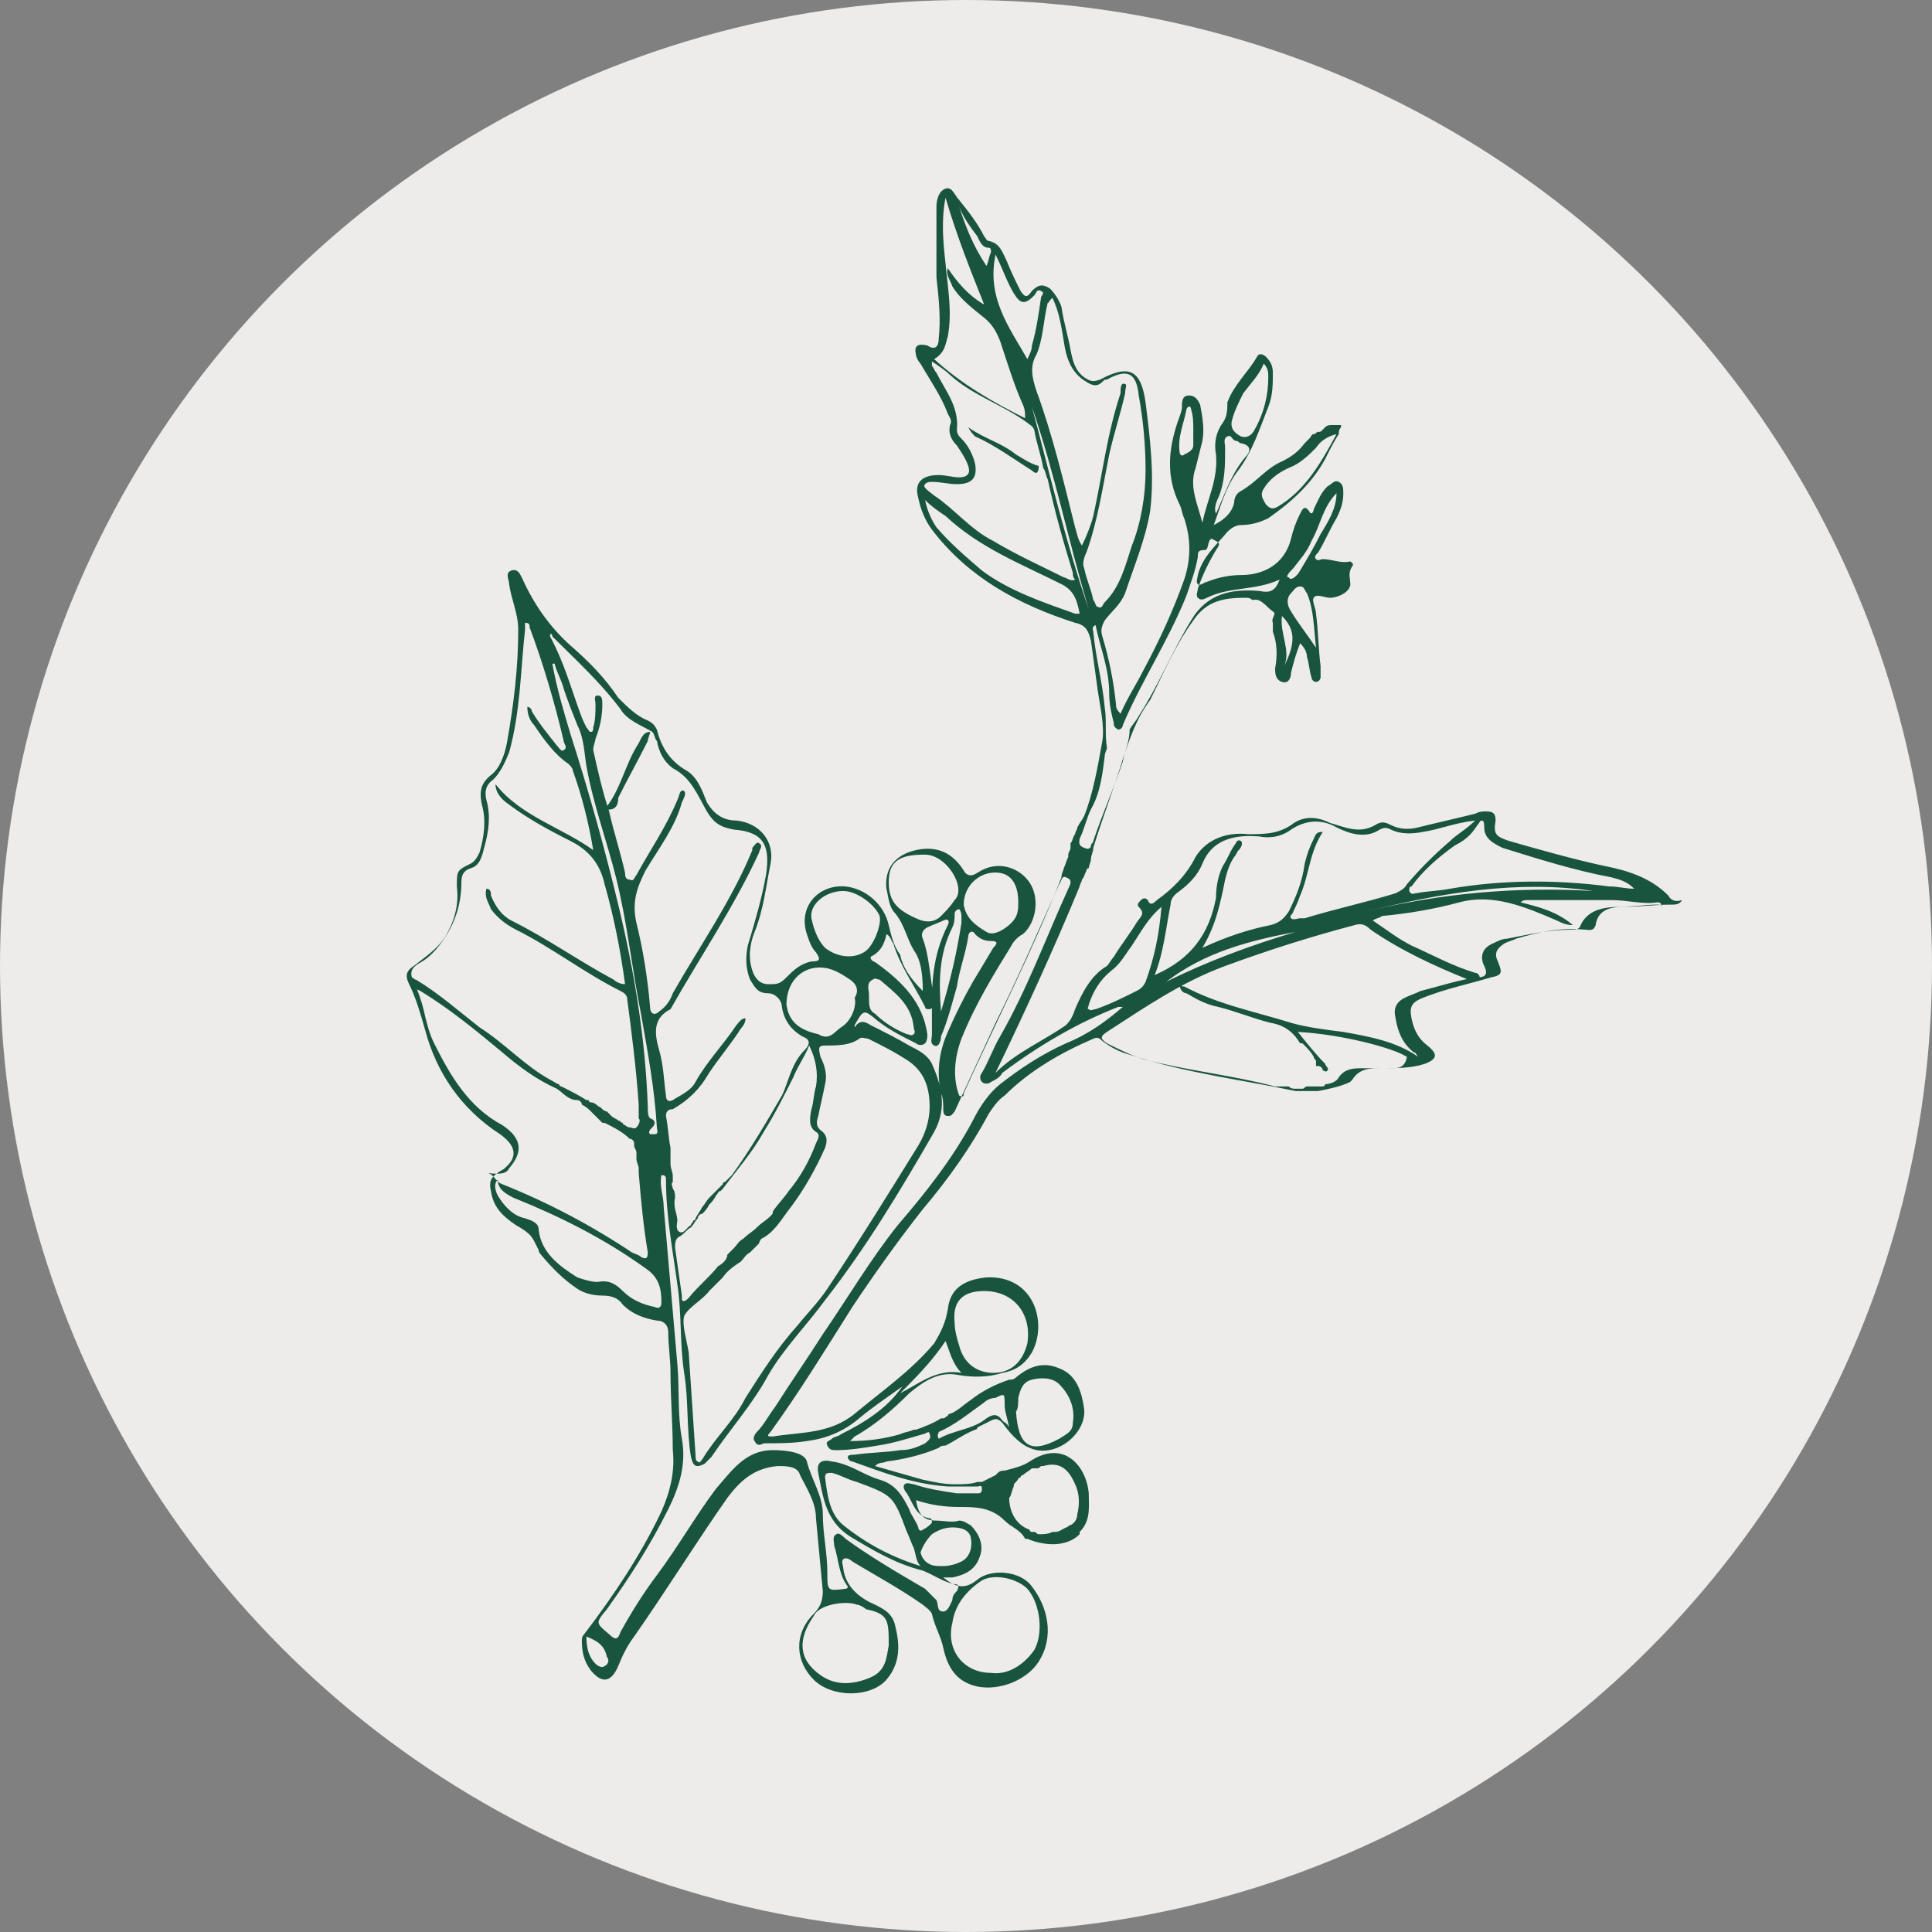 <?xml version="1.0" encoding="UTF-8"?>
<svg xmlns="http://www.w3.org/2000/svg" xmlns:xlink="http://www.w3.org/1999/xlink" version="1.1" id="Layer_1" x="0px" y="0px" viewBox="0 0 85 85" style="enable-background:new 0 0 85 85;" xml:space="preserve">
<rect x="0" y="0" width="85" height="85" fill="#808080" stroke="none"/>
<style type="text/css">
	.st0{fill:#EEECEA;}
	.st1{fill:#18543E;}
</style>
<circle class="st0" cx="42.5" cy="42.5" r="42.5"></circle>
<g id="L7aBO3_00000036233143429881356390000015217901555395680151_">
	<g>
		<path class="st1" d="M73.4,39.4c-0.8-0.8-1.8-1.1-2.8-1.3c-1.4-0.3-2.8-0.7-4.2-1.1c-0.6-0.2-0.7-0.3-0.6-0.9    c0-0.3-0.1-0.4-0.4-0.4c-0.2,0-0.3,0-0.5,0.1c-0.8,0.2-1.7,0.4-2.5,0.6c-0.4,0.1-0.8,0.1-1.2-0.1c-0.2-0.1-0.4-0.2-0.7,0    c-0.7,0.4-1.3,0.1-2-0.1c-0.6-0.3-1.2-0.3-1.7,0.1c-0.6,0.4-1.2,0.4-1.9,0.4c-0.9-0.1-1.8,0.2-2.3,1c-0.4,0.8-1,1.4-1.7,1.9    c-0.1,0.1-0.3,0.3-0.4,0c-0.1-0.1-0.2-0.1-0.3,0c-0.1,0.1-0.2,0.2-0.1,0.3c0.3,0.3,0.1,0.4-0.1,0.7c-0.3,0.5-0.7,1-1,1.5    c-0.1,0.1-0.2,0.3-0.3,0.4c-0.7,0.4-1.1,1.2-1.4,1.9c-0.1,0.3-0.2,0.5-0.4,0.7c-1,0.7-2.2,1.2-3.1,2.1c1.3-2.7,2.5-5.3,3.7-8.2    c0,0,0,0,0,0c0-0.1,0.1-0.2,0.1-0.3c0.1-0.1,0.1-0.2,0.2-0.4c0,0,0-0.1,0.1-0.1c0-0.1,0.1-0.3,0.1-0.4c0-0.2,0.1-0.3,0.1-0.5    c0,0,0,0,0,0c0.4-1.3,0.9-2.6,1.3-3.9c0.3-0.9,0.6-1.8,1.2-2.6c0.6-1.2,1.1-2.4,1.9-3.5c0.6-0.9,1.4-1,2.3-1c0.1,0,0.2,0,0.3,0.1    c0.4-0.1,0.6,0.3,0.9,0.5c0.2,0.1-0.1,0.3,0,0.5c0,0.1,0,0.3,0,0.4c0.2,0.5,0.2,1.1,0.1,1.6c0,0.2,0,0.5,0.3,0.6    c0.3,0.1,0.4-0.2,0.4-0.4c0.1-0.4,0.2-0.8,0.4-1.3c0.2,0.2,0.3,0.4,0.3,0.6c0.1,0.3,0.1,0.6,0.2,0.9c0,0.1,0.1,0.2,0.2,0.2    c0.1,0,0.2-0.1,0.2-0.2c0-0.2,0-0.3,0-0.5c-0.1-0.8-0.1-1.5-0.2-2.3c0-0.2-0.2-0.6-0.1-0.7c0.1-0.2,0.5,0,0.7,0    c0.4,0,1-0.3,0.9-0.7c0-0.2-0.1-0.4,0.1-0.7c0.1-0.1-0.1-0.2-0.1-0.2c-0.4,0.1-0.8-0.1-1.2-0.1c-0.1,0-0.2,0.1-0.3,0    c-0.1-0.1,0-0.2,0.1-0.3c0.3-0.5,0.5-1,0.8-1.5c0.2-0.4,0.3-0.7,0.3-1.1c0-0.2,0-0.4-0.2-0.5c-0.2-0.1-0.3,0.1-0.5,0.2    c-0.3,0.3-0.4,0.6-0.6,1c0,0.1-0.1,0.3-0.2,0.1c-0.2-0.3-0.3-0.1-0.4,0.1c-0.2,0.4-0.3,0.7-0.4,1.1c-0.3,1.2-1.3,1.6-2.2,1.6    c-0.5,0-1,0.1-1.5,0.3c-0.1,0-0.3,0.2-0.4,0.1c-0.1-0.1,0-0.3,0-0.4c0.2-0.8,0.8-1.3,1.3-1.9c0.2-0.2,0.4-0.3,0.6-0.3    c0.4,0,0.8-0.1,1.2-0.3c1-0.7,1.9-1.5,2.5-2.6c0.2-0.4,0.4-0.8,0.6-1.1c0,0,0,0,0,0c0-0.1,0-0.2,0.1-0.3c0,0,0-0.1,0-0.1    c0,0,0,0,0,0c-0.1,0-0.3,0-0.4,0c-0.1,0-0.2,0-0.3,0.1c0,0,0,0-0.1,0.1c-0.1,0.1-0.1,0.1-0.2,0.1c-0.1,0-0.1,0.1-0.2,0.1    c0,0,0,0,0,0c-0.1,0-0.1,0.1-0.2,0.2c-0.1,0.1-0.1,0.1-0.2,0.2c-0.3,0.4-0.6,0.6-1,0.8c-0.7,0.3-1.1,0.9-1.8,1.3    c-0.2,0.1-0.3,0.3-0.3,0.5c-0.1,0.5-0.5,0.8-0.9,1c0.3-0.8,0.5-1.6,1-2.3c0.7-0.9,1-1.9,1.4-2.9c0.2-0.5,0.2-1,0.2-1.5    c0-0.3-0.1-0.5-0.3-0.7c-0.1-0.1-0.3-0.2-0.4,0c-0.4,0.7-1,1.2-1.3,2C54,18,54,18.3,53.8,18.6c-0.3,0.4-0.4,0.9-0.3,1.4    c0.1,1.1-0.4,2-0.6,3c-0.2-0.8-0.6-1.6-0.3-2.4c0.1-0.4,0.2-0.8,0.3-1.2c0.1-0.5,0-1.1-0.1-1.6c-0.1-0.2-0.2-0.4-0.5-0.4    c-0.3,0-0.3,0.3-0.3,0.5c0,0.2-0.1,0.4-0.2,0.7c-0.4,1.2-0.5,2.4,0.1,3.6c0.1,0.2,0.1,0.4,0.2,0.6c0.3,0.9,0.3,1.8,0,2.7    c-0.5,1.4-1.1,2.7-1.8,4c-0.3,0.6-0.7,1.2-1,1.9c-0.2-0.2-0.2-0.3-0.2-0.4c-0.1-1-0.3-2-0.6-3c-0.1-0.3,0-0.5,0.1-0.7    c0.3-0.4,0.7-0.7,0.9-1.2c0.4-1.2,0.9-2.4,1.1-3.6c0.2-1.6,0-3.2-0.2-4.8c-0.2-1.4-0.7-1.7-2-1c-0.3,0.1-0.4,0.1-0.7-0.1    c-0.4-0.3-0.5-0.7-0.6-1.2c-0.1-0.6-0.3-1.2-0.4-1.9c-0.1-0.3-0.3-0.6-0.5-0.8c-0.3-0.2-0.5-0.2-0.8,0.1c-0.2,0.3-0.3,0.3-0.5,0    c-0.2-0.4-0.4-0.8-0.6-1.3c-0.2-0.4-0.3-0.8-0.8-0.9c-0.1,0-0.1-0.1-0.2-0.2c-0.3-0.6-0.7-1.1-1.1-1.6c-0.2-0.2-0.3-0.6-0.6-0.5    c-0.3,0.1-0.4,0.5-0.4,0.8c0,1,0,2.1,0,3.1c0.1,0.9,0.2,1.8,0.1,2.7c0,0.4-0.2,0.5-0.5,0.3c-0.4-0.1-0.6,0-0.5,0.4    c0,0.1,0.1,0.3,0.2,0.4c0.4,0.7,0.9,1.4,1.2,2.2c0.1,0.2,0.2,0.3,0.1,0.5c-0.1,0.4,0.1,0.7,0.3,0.9c0.2,0.3,0.4,0.6,0.5,0.9    c0.1,0.3,0,0.5-0.4,0.5c-0.3,0-0.6-0.1-0.9-0.1c-0.7,0-1.1,0.3-0.9,1c0.1,0.5,0.3,1,0.6,1.4c1.6,2.1,3.8,3.3,6.3,4.1    c0.5,0.1,0.6,0.4,0.7,0.8c0.1,0.7,0.2,1.5,0.3,2.2c0.1,0.7,0.3,1.5,0.2,2.2c-0.2,1.1-0.4,2.3-0.8,3.3c-0.1,0.2-0.2,0.3-0.3,0.5    c0,0.1-0.1,0.2-0.1,0.3c-0.1,0.1-0.1,0.3-0.2,0.4c0,0,0,0.1,0,0c0,0,0,0.1,0,0.1c0,0,0,0,0,0.1c0,0.1-0.1,0.2-0.1,0.3    c0,0,0,0,0,0.1c0,0,0,0,0,0c-0.1,0.2-0.1,0.3-0.2,0.5c0,0.1-0.1,0.2-0.1,0.4c-1.3,3.3-2.9,6.4-4.3,9.5c0,0.1,0,0.2-0.2,0.1    c-0.3-0.8-0.2-1.7,0.1-2.5c0.6-1.5,1.4-2.8,2.2-4.1c0.1-0.2,0.3-0.4,0.5-0.5c0.6-0.5,0.8-1.7,0.2-2.4c-0.4-0.5-1.3-0.9-2.2-0.3    c-0.3,0.2-0.5,0.1-0.6-0.1c-0.5-0.8-1.2-1.1-2.1-0.9c-0.9,0.2-1.4,0.8-1.3,1.7c0.1,0.4,0.1,0.8,0.4,1.1c0.4,0.5,0.5,1.1,0.8,1.6    c0.3,0.4,0.4,1,0.4,1.8C40,43,39.7,42.5,39.6,42c-0.3-0.4-0.4-0.9-0.5-1.3c-0.2-0.9-1-1.6-1.9-1.7c-1.2-0.1-2.1,0.9-1.7,2.1    c0.1,0.3,0.2,0.6,0.4,0.8c0.2,0.3,0.2,0.4-0.2,0.4c-0.5,0.1-0.8,0.4-1.1,0.7c-0.3,0.3-0.4,0.3-0.8,0.3c-0.4,0-0.6-0.3-0.7-0.6    c-0.2-0.6-0.1-1.2,0.1-1.7c0.4-1,0.5-2,0.7-3c0.2-1-0.5-1.8-1.5-1.9c-0.6,0-1-0.3-1.3-0.8c-0.2-0.5-0.4-1.1-0.9-1.4    c-0.7-0.4-1.1-1-1.3-1.8c-0.1-0.2-0.2-0.3-0.4-0.4c-0.5-0.2-0.9-0.6-1.3-1c-0.6-0.9-1.3-1.6-2.1-2.3c-0.9-0.8-1.6-1.8-2.1-2.9    c-0.1-0.2-0.2-0.5-0.5-0.4c-0.3,0.1-0.1,0.4-0.1,0.6c0.1,0.7,0.4,1.3,0.4,2c0,1.7-0.2,3.3-0.5,5c-0.1,0.5-0.3,1.1-0.7,1.4    c-0.5,0.4-0.5,0.8-0.4,1.3c0.2,0.7,0.1,1.4-0.1,2.1c-0.1,0.2-0.2,0.4-0.4,0.5c-0.6,0.3-0.6,0.3-0.6,1c0.1,0.8-0.1,1.5-0.5,2.2    c-0.4,0.6-0.9,0.9-1.4,1.3c-0.3,0.2-0.4,0.4-0.2,0.8c0.3,0.6,0.5,1.3,0.7,2c0.5,1.9,1.6,3.5,3.3,4.6c0.7,0.5,0.8,1,0.2,1.5    c-0.1,0.1-0.2,0.1-0.3,0.2c-0.3,0.2-0.4,0.4-0.3,0.8c0.1,0.7,0.5,1.1,1.1,1.5c0.7,0.4,0.7,0.5,1,1.1c0,0.1,0.1,0.2,0.1,0.2    c0.5,0.6,1,1.1,1.6,1.5c0.3,0.2,0.7,0.3,1.1,0.3c0.4,0,0.7,0.1,0.9,0.4c0.4,0.4,0.9,0.6,1.5,0.7c0.3,0,0.5,0.2,0.5,0.5    c0,0.6,0.1,1.2,0.1,1.8c0,1.1,0.1,2.3,0.1,3.4c0.1,0.9-0.1,1.8-0.5,2.7c-0.9,1.9-2.1,3.7-3.4,5.4c-0.1,0.1-0.1,0.2-0.1,0.3    c0,0.5,0.1,0.9,0.4,1.3c0.5,0.6,0.9,0.5,1.2-0.2c0.2-0.5,0.4-0.9,0.7-1.3c1.4-2,2.7-4.1,4.1-6.1c0.6-0.8,1.2-1.3,2.2-1.4    c0.4,0,0.9,0,1,0.4c0.3,0.6,0.7,1.2,0.7,1.9c0.1,1.1,0.2,2.1,0.3,3.2c0,0.4-0.1,0.7-0.4,1c-0.9,0.9-0.8,2.1,0,2.9    c0.8,0.8,2.5,0.8,3.2,0c0.6-0.7,0.6-1.5,0.4-2.3c-0.1-0.6-0.5-0.8-0.9-1c-0.7-0.3-1.3-0.8-1.4-1.6c0-0.1-0.1-0.3,0-0.4    c0.1-0.1,0.3,0,0.4,0.1c1,0.6,2.1,1.2,3.1,1.9c0.1,0.1,0.3,0.2,0.4,0.4c0.1,0.5,0.4,1,0.5,1.5c0.2,0.9,0.6,1.5,1.5,1.7    c1,0.2,2.2-0.3,2.7-1.1c0.7-1.1,0.4-2.4-0.3-3.3c-0.5-0.7-1.8-0.8-2.4-0.3c-0.5,0.4-0.9,0.4-1.5-0.1c0.2,0,0.3,0,0.4,0    c0.5-0.1,1-0.3,1.2-0.9c0.2-0.5,0-1-0.4-1.4c-0.2-0.1-0.3-0.2-0.5-0.2c-0.3,0.1-0.7,0-1,0c-0.6,0-0.8-0.3-0.9-0.9    c0.6,0.2,1.2,0.3,1.9,0.3c0.7,0,1.4,0,2,0.6c0.3,0.3,0.7,0.4,0.9,0.8c0,0,0,0,0.1,0c0.7,0.3,1.7,0.4,2.3-0.2c0,0,0-0.1,0-0.1    c0.5-0.5,0.4-1.1,0.4-1.7c-0.1-1.2-1.1-2.4-2.6-1.4c-0.3,0.2-0.7,0.3-1.1,0.4c0,0,0,0,0,0c-0.1,0-0.2,0-0.3,0.1c0,0,0,0,0,0    c0,0-0.1,0.1-0.1,0.1c-0.2,0.1-0.4,0.2-0.6,0.3c-0.1,0-0.2,0-0.2,0c-0.3,0.1-0.6,0.1-0.9,0.1c-0.1,0-0.1,0-0.1,0    c-0.5,0-0.9-0.1-1.4-0.2c-0.7-0.2-1.4-0.4-2.1-0.6c0.2-0.2,0.3-0.1,0.5-0.2c0.8-0.1,1.6-0.3,2.3-0.6c0.1-0.1,0.2-0.1,0.3-0.1    c0.4-0.2,0.8-0.5,1.3-0.7c0,0,0.1,0,0.1-0.1c0.2-0.1,0.4-0.2,0.6-0.3c0.2-0.1,0.3-0.1,0.5,0.1c0.3,0.4,0.7,0.9,1.2,1.1    c1.1,0.5,2.5-0.6,2.4-1.7c-0.1-0.7-0.3-1.5-1.1-1.8c-0.7-0.3-1.3-0.1-1.9,0.4c-0.1,0.1-0.2,0.1-0.3,0.1c-0.6,0.2-1.2,0.5-1.7,0.9    c-0.3,0.2-0.6,0.5-0.9,0.6c0,0-0.1,0-0.1,0.1c-0.1,0-0.1,0.1-0.2,0.1c0,0-0.1,0-0.1,0c-0.3,0.2-0.8,0.4-1.1,0.5    c-0.1,0-0.1,0-0.1,0c-0.2,0.1-0.4,0.1-0.6,0.2c-0.7,0.2-1.4,0.3-2.2,0.3c0.1-0.1,0.2-0.2,0.2-0.2c0.9-0.5,1.7-1.2,2.4-1.9    c0.6-0.5,1.3-1,2.2-0.8c0.6,0.1,1.3,0.1,1.9-0.1c0.6-0.1,1-0.4,1.3-0.9c0.7-1.3,0.1-3.4-2-3.3c-1,0.1-1.6,0.5-1.7,1.4    c-0.1,0.6-0.3,1-0.6,1.5c-1,1.2-2.3,2.1-3.5,3.1c-1.1,0.9-2.4,0.8-3.6,1c-0.2,0-0.3,0-0.1-0.2c1.3-1.8,2.4-3.6,3.6-5.5    c1-1.5,2-2.9,3.1-4.3c1.1-1.3,2.1-2.7,2.9-4.2c0.2-0.3,0.4-0.6,0.7-0.8c1.1-1.1,2.5-1.9,3.9-2.5c0.2-0.1,0.3,0,0.4,0.1    c0.4,0.3,0.8,0.5,1.2,0.6c2.4,0.8,4.9,1.1,7.3,1.6c0.1,0,0.1,0,0.2,0c0.1,0,0.2,0,0.3,0c0,0,0.1,0,0.2,0c0,0,0,0,0,0c0,0,0,0,0,0    c0,0,0,0,0.1,0c0.1,0,0.1,0,0.2,0c0.5-0.1,1-0.2,1.4-0.4c0,0,0.1-0.1,0.1-0.1c0.3-0.5,0.8-0.5,1.2-0.5c0.7,0,1.4,0,2-0.2    c0.5-0.2,0.6-0.4,0.1-0.8c-0.4-0.3-0.6-0.7-0.7-1.2c-0.1-0.5,0-0.7,0.5-0.9c1-0.4,2-0.6,3-0.9c0.5-0.1,0.5-0.2,0.3-0.7    c-0.2-0.4,0-0.6,0.3-0.8c0.2-0.1,0.3-0.1,0.5-0.2c1-0.3,2-0.5,3-0.4c0.2,0,0.4,0.1,0.5-0.2c0.1-0.7,0.7-0.8,1.2-0.8    c0.7,0,1.4-0.1,2.1-0.1c0.2,0,0.4,0,0.5-0.2C73.7,39.7,73.5,39.6,73.4,39.4z M56.8,26.9c-0.2-0.3-0.2-0.6,0-0.8    c0.1-0.1,0.2-0.3,0.4-0.3c0.2,0,0.2,0.2,0.3,0.3c0.3,0.7,0.3,1.5,0.4,2.4C57.5,27.9,57.1,27.4,56.8,26.9z M56.9,25    c0.3-0.4,0.6-0.7,0.8-1.2c0.4-0.7,0.5-1.5,1.1-2.1c0,0.7-0.4,1.3-0.7,1.8c-0.3,0.6-0.6,1.1-0.9,1.6c-0.1,0.2-0.4,0.5-0.5,0.3    C56.5,25.4,56.8,25.1,56.9,25z M56.4,27.1c0.6,0.6,0.6,1.2,0.1,2.2C56.8,28.6,56.3,27.9,56.4,27.1z M55.6,21.5    c0.3-0.5,0.8-0.8,1.3-1c0.4-0.2,0.7-0.5,1-0.8c0.2-0.3,0.5-0.5,0.9-0.6c-0.7,1.3-1.4,2.5-2.6,3.2c-0.2,0.1-0.3,0.1-0.5-0.1    C55.6,22,55.4,21.8,55.6,21.5z M54.2,18.5c0.1-0.4,0.3-0.8,0.5-1.2c0.3-0.4,0.7-0.8,0.9-1.3c0.2,0.2,0.2,0.4,0.2,0.6    c0,0.8-0.2,1.6-0.6,2.3c-0.1,0.2-0.3,0.4-0.6,0.3C54.4,19.1,54.1,18.9,54.2,18.5z M53.6,21.9c0.3-0.7,0.3-1.4,0.3-2.2    c0-0.2-0.1-0.4,0.1-0.5c0.2-0.1,0.2,0.2,0.4,0.2c0.1,0,0.1,0.1,0.2,0.1c0.5,0.1,0.4,0.4,0.2,0.6c-0.6,0.7-0.9,1.6-1.3,2.5    C53.4,22.4,53.5,22.1,53.6,21.9z M52.1,20c-0.1,0.1-0.2,0-0.2-0.1c-0.1-0.7,0.2-1.3,0.3-1.9c0.1-0.2,0.2-0.1,0.2,0    c0.1,0.3,0.1,0.6,0.1,0.9c0,0.2,0,0.4,0,0.7C52.5,19.8,52.3,19.9,52.1,20z M46.3,13.1c0.3,0.6,0.4,1.3,0.5,1.9    c0.1,0.7,0.3,1.4,1,1.8c0.3,0.2,0.5,0.2,0.7,0c0.1-0.1,0.1-0.1,0.2-0.1c0.9-0.5,1.3-0.3,1.4,0.7c0.2,1.1,0.3,2.2,0.3,3.3    c0,1.1-0.2,2.3-0.6,3.3c-0.3,0.9-0.5,1.8-1.2,2.5c-0.1,0.1-0.1,0.3-0.3,0.2c-0.1,0-0.1-0.2-0.2-0.3c-0.1-0.5-0.3-0.9-0.4-1.4    c-0.1-0.2,0-0.5,0.1-0.7c0.5-1.4,0.7-2.8,1-4.3c0.2-0.9,0.5-1.8,0.7-2.7c0-0.2,0.1-0.4,0-0.4c-0.2-0.1-0.2,0.2-0.2,0.4    c-0.6,1.8-0.8,3.6-1.2,5.4c-0.1,0.4-0.3,0.9-0.5,1.3c-0.2-0.3-0.2-0.5-0.3-0.8c-0.5-2-1-4.1-1.7-6c-0.2-0.6-0.3-1.1,0-1.6    c0.3-0.7,0.3-1.5,0.5-2.3C46.1,13.4,46.1,13.3,46.3,13.1z M43.8,11.2c0.3,0.6,0.5,1.2,0.8,1.7c0.3,0.5,0.5,0.5,0.9,0.1    c0.1-0.1,0.1-0.3,0.3-0.2c0.2,0.1,0,0.2,0,0.3c-0.1,0.7-0.2,1.4-0.4,2.1c0,0.2-0.1,0.4-0.2,0.6C44.4,14.4,43.4,13.1,43.8,11.2z     M43,10.4c0.1,0.2,0.2,0.5,0.5,0.5c0.1,0,0.1,0.1,0.1,0.2c-0.1,0.2-0.1,0.4-0.2,0.6c-0.6-0.9-0.9-1.7-1.2-2.6    C42.4,9.6,42.7,10,43,10.4z M41.7,14.8c0.2-1.1,0-2.1-0.1-3.2c-0.1-0.9-0.2-1.9,0-2.9c0.5,1.7,1.1,3.2,1.7,4.7    c-0.7-0.4-1.2-1-1.6-1.6c-0.1,0.3,0.1,0.5,0.2,0.8c0.3,0.5,0.8,0.9,1.3,1.3c0.4,0.3,0.6,0.6,0.8,1.1c0.3,0.9,0.6,1.9,1,2.8    c0.1,0.2,0.1,0.4,0.1,0.6c-1.4-0.7-2.8-1.5-4-2.6C41.6,15.5,41.6,15.1,41.7,14.8z M40.7,21.3c0.1-0.1,0.2-0.1,0.3-0.1    c0.4,0,0.7,0.1,1.1,0.1c0.7,0,0.9-0.3,0.8-0.9c-0.1-0.4-0.3-0.8-0.6-1.1c-0.1-0.1-0.2-0.2-0.2-0.4c0.1-1-0.5-1.7-0.9-2.5    c-0.1-0.1-0.1-0.2-0.2-0.3c0,0,0-0.1,0-0.2c0.3,0.2,0.6,0.4,0.8,0.6c1,0.9,2.3,1.3,3.4,2.1c0.1,0.1,0.2,0.1,0.3,0.3    c0.1,0.6,0.3,1.1,0.4,1.7l0,0c0.1,0.1,0.1,0.3,0.2,0.5c0.3,1.4,0.7,2.8,1.1,4.1c0,0.1,0,0.2,0.1,0.3c-0.2,0.1-0.4-0.1-0.5-0.1    c-1-0.5-2.1-1-3.1-1.6c-1-0.5-1.7-1.4-2.6-2C40.7,21.5,40.6,21.4,40.7,21.3z M47.3,27c-1.4-0.5-2.9-1-4.1-1.9    c-0.7-0.6-1.4-1.2-2-1.9c-0.2-0.3-0.4-0.7-0.5-1.2c0.3,0.3,0.6,0.5,0.9,0.7c1.5,1.4,3.3,2.1,5.1,3c0.6,0.3,0.7,0.8,0.8,1.3    C47.6,27,47.4,27,47.3,27z M45.4,17.9c1,2.9,1.6,5.9,2.5,8.9C46.9,23.9,46.2,20.9,45.4,17.9z M47.5,36.9c0.2-0.4,0.3-0.9,0.5-1.3    c0.4-0.7,0.5-1.5,0.6-2.3c0-0.2,0.1-0.3,0.1-0.4c-0.1-0.6,0-1.2-0.1-1.8c-0.1-1.1-0.4-2.2-0.5-3.3c0-0.1-0.1-0.2,0.1-0.3    c0.2,1,0.6,1.9,0.6,3c0,0.5,0.1,0.9,0.2,1.3c0,0.1,0,0.2,0.2,0.3c0.1,0,0.2-0.1,0.2-0.2c0.8-1.9,2-3.7,2.8-5.7    c0.2-0.6,0.4-1.1,0.5-1.7c0-0.2,0-0.3,0.3-0.3c0.2,0,0.1-0.4,0.3-0.5c0.4,0.2,0.4,0.2,0.2,0.5c-0.3,0.5-0.6,1.1-0.8,1.7    c0,0.1-0.1,0.3,0,0.4c0.1,0.1,0.2,0.1,0.4,0c1-0.5,2.1-0.3,3.2-0.8c-0.2,0.5-0.4,0.6-0.9,0.5c-1.2-0.1-2.3,0.1-3,1.3    c-0.8,1.3-1.4,2.8-2.3,4.2c-0.1,0.2-0.3,0.4-0.4,0.6c0,0.5-0.2,0.9-0.3,1.4c-0.4,1.2-0.9,2.3-1.3,3.5c0,0.1-0.1,0.1-0.1,0.2    c0,0.1-0.1,0.2-0.3,0.1C47.4,37.2,47.5,37,47.5,36.9z M44.6,65.4c0-0.1,0-0.1,0.1-0.2c0.1-0.1,0.1-0.2,0.2-0.2c0,0,0,0,0,0    c0,0,0-0.1,0.1-0.1c0.1-0.1,0.3-0.2,0.4-0.3c0,0,0,0,0,0l0,0c0,0,0,0,0.1,0c0,0,0.1,0,0.1,0c0.1,0,0.1,0,0.2-0.1c0,0,0.1,0,0.1,0    c0.7-0.2,1.1,0.1,1.4,0.8c0.2,0.4,0.2,0.9,0.1,1.3c0,0.2-0.1,0.4-0.3,0.5c-0.1,0-0.1,0.1-0.2,0.1c-0.2,0.1-0.3,0.2-0.5,0.2    c0,0-0.1,0-0.1,0c-0.2,0.1-0.4,0.1-0.6,0.1c-0.1,0-0.1-0.1-0.2-0.1c0,0-0.1,0-0.1,0c0,0-0.1,0-0.1-0.1c0,0,0,0,0,0    c-0.6-0.2-0.9-0.8-0.9-1.4C44.5,65.8,44.5,65.6,44.6,65.4C44.6,65.5,44.6,65.5,44.6,65.4z M44.8,61.5c0.1-0.4,0.2-0.7,0.6-0.8    c0.4-0.1,0.9-0.1,1.2,0.2c0.5,0.5,0.7,1.1,0.6,1.7c0,0.4-0.3,0.5-0.6,0.7c-1.3,0.7-1.8,0.3-1.9-1.2C44.8,62,44.8,61.7,44.8,61.5z     M41.3,63c0.7-0.3,1.3-0.8,2-1.3c0.1-0.1,0.3-0.2,0.5-0.2c0.4-0.2,0.4-0.2,0.4,0.3c0,0.3,0.1,0.5,0.2,1c-0.1-0.2-0.2-0.2-0.3-0.3    c-0.2-0.3-0.4-0.3-0.7-0.1c-0.6,0.5-1.4,0.5-2.1,0.9C41.2,63.1,41.3,63.1,41.3,63z M65,36.3c0.1-0.1,0.1-0.2,0.2-0.2    c0.1,0,0.1,0.2,0.1,0.3c0,0.5,0.4,0.7,0.8,0.9c1.6,0.5,3.2,1,4.8,1.3c0.4,0.1,0.7,0.2,1,0.5c-0.4,0-0.7-0.1-1.1-0.1    c-2.3-0.3-4.7-0.3-7,0.1c-0.5,0.1-1,0.1-1.5,0.2c-0.1,0-0.2,0.1-0.3-0.1c0-0.1,0-0.2,0.1-0.2c0.5-0.7,1.2-1.3,1.9-1.8    C64.6,36.9,64.8,36.6,65,36.3z M70.1,39.2c-3.4-0.2-6.7,0.1-10,0.9C63.4,39.3,66.7,38.7,70.1,39.2z M51.9,39.2    c0.4-0.3,0.8-0.7,1-1.2c0.4-1,1.3-1.3,2.5-1.2c0.5,0.1,1,0,1.4-0.3c0.6-0.4,1.3-0.5,2-0.1c0.6,0.3,1.3,0.5,1.9,0.1    c0.2-0.1,0.3-0.1,0.5,0c0.4,0.2,0.9,0.2,1.4,0.1c0.7-0.1,1.4-0.4,2.3-0.5c-0.4,0.4-0.8,0.6-1.1,0.9c-0.7,0.6-1.3,1.2-1.9,1.9    c-0.1,0.2-0.3,0.3-0.5,0.4c-1.3,0.4-2.7,0.7-4,1.1c-0.1,0-0.1,0-0.2,0c-0.1,0-0.3,0.1-0.4,0c-0.1-0.1,0.1-0.2,0.1-0.3    c0.1-0.2,0.2-0.4,0.3-0.7c0.4-0.9,0.4-1.9,1-2.8c-0.3,0-0.3,0.1-0.4,0.3c-0.2,0.4-0.3,0.7-0.4,1.1c-0.1,0.8-0.4,1.5-0.7,2.1    c-0.2,0.3-0.4,0.5-0.8,0.6c-1,0.2-1.9,0.5-3,1c0.6-1,0.8-2,1-3c0.1-0.4,0.2-0.7,0.4-1c0.1-0.1,0.1-0.2,0.2-0.3    c0.1-0.1,0.2-0.3,0.1-0.4c-0.2-0.1-0.2,0.1-0.3,0.2c-0.2,0.3-0.3,0.6-0.5,0.9c-0.2,0.4-0.3,0.9-0.3,1.4c-0.3,1.6-1.1,2.7-2.7,3.4    c0.4-1,0.5-2.1,0.7-3.1C51.5,39.6,51.6,39.4,51.9,39.2z M57,41c-2,0.6-3.9,1.3-5.7,2.2C53,41.9,54.9,41.4,57,41z M47.9,44.2    c0.2-0.6,0.5-1.1,1-1.5c0.4-0.3,0.6-0.7,0.9-1.1c0.4-0.6,0.7-1.2,1.3-1.7c-0.1,1.2-0.3,2.2-0.7,3.3c-0.1,0.2-0.2,0.3-0.4,0.4    c-0.6,0.3-1.2,0.6-1.8,0.8c-0.1,0-0.2,0.1-0.3,0C47.8,44.4,47.9,44.3,47.9,44.2z M43.6,38.4c0.8-0.1,1.2,0.4,1.2,1.3    c0,0.3,0,0.6-0.3,0.9c-0.3,0.3-0.8,0.6-1.1,0.4c-0.5-0.3-0.9-0.6-1-1.2C42.4,39.1,42.9,38.5,43.6,38.4z M42.3,40.3    c0,0.1,0,0.2,0,0.3c-0.2,1.3-0.5,2.6-0.9,3.9c-0.1-1.3-0.1-2.5,0.5-3.7c0.1-0.2,0.1-0.4,0.1-0.6c0-0.1,0.1-0.2,0.2-0.2    C42.3,40.1,42.3,40.3,42.3,40.3z M39.1,38.8c0-1,0.6-1.2,1.6-1.2c0.6,0,1.2,0.6,1.4,1.2c0.1,0.3,0.1,0.6-0.1,0.8    c-0.2,0.3-0.4,0.5-0.6,0.7c-0.3,0.3-0.7,0.3-1.1,0.1C39.4,40,39.1,39.6,39.1,38.8z M35.7,40.4c-0.1-0.6,0.6-1.2,1.4-1.2    c0.6,0,1.4,0.6,1.6,1.1c0.1,0.4-0.3,1.4-0.7,1.6c-0.5,0.3-1.2,0.2-1.7-0.2C36,41.4,35.8,40.9,35.7,40.4z M36.4,42.6    c0.4,0.1,0.7,0.3,1,0.5c0.3,0.2,0.4,0.5,0.2,0.8c0.1,0.3-0.1,1-0.6,1.3c-0.3,0.2-0.5,0.6-1,0.3c-0.9-0.2-1.3-0.6-1.4-1.3    C34.6,43.1,35.4,42.4,36.4,42.6z M35.9,49.8c0.2,0.1,0.1,0.3,0,0.5c-0.3,0.8-0.7,1.5-1.2,2.1c-0.2,0.3-0.5,0.6-0.7,0.9    c0,0.1,0,0.1-0.1,0.2c-0.2,0.2-0.4,0.3-0.6,0.5c-0.2,0.2-0.4,0.3-0.6,0.5c-0.2,0.1-0.3,0.3-0.4,0.4c-0.1,0.1-0.1,0.1-0.2,0.2    c0,0,0,0-0.1,0.1c0,0,0,0,0,0c0,0.2-0.2,0.4-0.4,0.5c-0.4,0.5-0.9,0.9-1.3,1.4c-0.1,0.1-0.2,0.2-0.3,0.1C30,57.3,30,57.1,30,57    c-0.1-0.7-0.2-1.4-0.3-2.1c0-0.2,0-0.4,0.2-0.5c0.2-0.1,0.3-0.3,0.5-0.4c0.1-0.1,0.2-0.3,0.3-0.4c0-0.1,0.1-0.2,0.2-0.2    c0.1-0.1,0.2-0.2,0.3-0.4c0.1-0.1,0.2-0.2,0.3-0.4c0.1-0.1,0.1-0.2,0.2-0.2c0,0,0.1-0.1,0.1-0.1c0.6-0.8,1.3-1.6,1.8-2.5    c0.5-0.8,0.9-1.6,1.3-2.4c0.2-0.5,0.5-0.9,0.7-1.4c0.3,0.6,0.4,1.2,0.3,1.8c-0.1,0.3-0.1,0.7-0.2,1C35.6,49.3,35.6,49.6,35.9,49.8    z M30.1,57.9c0.2-0.4,0.8-0.7,1.1-1.1c0.2-0.2,0.4-0.4,0.6-0.6c0.2-0.3,0.5-0.5,0.8-0.7c0.1-0.1,0.2-0.3,0.4-0.4    c0.1-0.1,0.2-0.2,0.3-0.3c0,0,0.1-0.1,0.1-0.1c0,0,0,0,0,0c0,0,0,0,0,0c0,0,0,0,0,0c0,0,0,0,0,0c0,0,0,0,0,0c0,0,0,0,0,0    c0,0,0,0,0,0c0,0,0,0,0,0c0-0.1,0.1-0.2,0.1-0.2c0.6-0.3,0.9-0.9,1.3-1.4c0.6-0.8,1.1-1.7,1.5-2.6c0.1-0.3,0.1-0.5-0.1-0.7    c-0.3-0.2-0.3-0.4-0.2-0.7c0.1-0.5,0.2-0.9,0.3-1.4c0.1-0.4,0-0.8-0.2-1.2C36,46.1,36,46,36.3,46c0.5,0,1.1,0,1.5-0.3    c0.1-0.1,0.3,0,0.4,0c0.6,0.3,1.2,0.6,1.8,1c0.7,0.5,0.9,1.2,0.9,2c0,0.6-0.2,1.2-0.5,1.7c-1.3,2.1-2.6,4.2-4,6.3    c-0.4,0.6-0.9,1.1-1.3,1.6c-0.9,1-1.6,2.1-2.3,3.2c-0.5,1-1.3,1.7-1.9,2.7c-0.1,0.1-0.1,0.2-0.2,0.1c-0.1,0-0.1-0.2-0.1-0.3    c-0.1-1.5-0.2-3-0.3-4.5C30.2,58.9,30,58.3,30.1,57.9z M24.3,28c1,1,2.1,2,3,3.2c0.3,0.5,0.9,0.7,1.4,1c0.1,0.1,0.1,0.3,0.2,0.4    c0.1,0.5,0.3,0.9,0.7,1.2c0.8,0.4,1.1,1.2,1.5,1.9c0.3,0.5,0.6,0.7,1.2,0.8c1.3,0.1,1.6,0.7,1.4,2c-0.2,1.1-0.5,2.1-0.8,3.1    c-0.1,0.5-0.1,1,0.1,1.5c0.2,0.3,0.3,0.6,0.8,0.6c0.3,0,0.6,0.3,0.6,0.6c0.1,0.6,0.4,1,0.9,1.3c0.3,0.1,0.4,0.3,0.1,0.6    c-0.6,0.6-0.7,1.4-1,2c-0.7,1.2-1.4,2.4-2.2,3.5c-0.1,0.1-0.2,0.2-0.3,0.3c0,0-0.1,0-0.1,0.1c0,0,0,0,0,0    c-0.1,0.1-0.1,0.1-0.2,0.2c-0.1,0.1-0.1,0.1-0.2,0.2c0,0,0,0-0.1,0.1c0,0-0.1,0.1-0.1,0.1c-0.1,0.1-0.2,0.3-0.3,0.4    c-0.1,0.2-0.2,0.3-0.3,0.5c0,0.1-0.1,0.1-0.1,0.1c0,0,0,0,0,0c0,0.1-0.1,0.1-0.1,0.2c-0.2,0.1-0.3,0.4-0.5,0.3    c-0.2-0.1-0.1-0.4-0.1-0.5c0-0.3-0.2-0.6-0.1-1c0-0.1,0-0.3-0.1-0.4c0-0.1-0.1-0.2,0-0.3c0-0.1,0-0.2,0-0.3c0-0.1-0.1-0.3-0.1-0.5    c0-0.2,0-0.4,0-0.6c0,0,0,0,0-0.1c-0.1-0.5-0.1-0.9-0.2-1.4c0-0.2,0.1-0.3,0.3-0.3c0.7-0.4,1.2-0.9,1.6-1.6    c0.4-0.6,0.9-1.2,1.3-1.8c0.1-0.2,0.3-0.3,0.3-0.6c-0.2,0-0.3,0.2-0.4,0.3c-0.6,0.9-1.3,1.6-1.8,2.5c-0.2,0.4-0.7,0.6-1,0.8    c-0.2,0.1-0.3,0-0.3-0.2c-0.1-0.7-0.1-1.3-0.3-2c-0.2-0.7-0.3-1.4,0.5-1.8c1.3-2.3,2.8-4.5,3.9-6.9c0-0.1,0.2-0.3,0-0.4    c-0.1-0.1-0.2,0.1-0.3,0.2c0,0,0,0,0,0.1c-0.9,2.2-2.3,4.2-3.5,6.3c-0.1,0.3-0.3,0.6-0.6,0.8c-0.2,0.2-0.4,0.1-0.4-0.2    c-0.1-1.2-0.3-2.5-0.6-3.7c-0.2-0.9,0-1.5,0.4-2.3c0.6-1,1.3-1.9,1.6-3c0.1-0.2,0.2-0.4,0.1-0.5c-0.2-0.1-0.2,0.2-0.3,0.4    c-0.5,1.2-1.2,2.2-1.8,3.3c-0.1,0.1-0.1,0.3-0.3,0.2c-0.2,0-0.2-0.2-0.2-0.3c-0.2-0.9-0.5-1.8-0.7-2.7c-0.3-0.9-0.5-1.8-0.7-2.7    c0-0.2,0.1-0.4,0.1-0.5c0.2-0.5,0.3-1,0.3-1.5c0-0.2,0-0.4-0.2-0.4c-0.2,0-0.1,0.2-0.1,0.4c0,0.3,0,0.7-0.1,1c0,0.1,0,0.2-0.1,0.2    c-0.1,0-0.1-0.1-0.2-0.2c-0.1-0.2-0.2-0.4-0.3-0.7c-0.4-1.1-0.7-2.2-1.3-3.3C24.2,27.8,24.3,27.9,24.3,28z M28.6,49.2    c-0.1-0.1-0.1-0.3-0.1-0.5c-0.1-3-0.6-6-1.3-8.9c-0.6-2.5-1.3-5-2.1-7.5c-0.3-1-0.6-2-0.8-3.1c0,0,0,0,0.1,0    c0.1,0.4,0.3,0.7,0.4,1.1c0.2,0.6,0.4,1.1,0.6,1.6c0.3,0.6,0.3,1.2,0.4,1.8c0.3,1.7,0.9,3.3,1.3,4.9c0.5,2,0.7,4,1.1,6    c0.3,1.7,0.6,3.3,0.7,5c0,0.1,0.1,0.3-0.1,0.3c-0.1,0-0.2,0-0.2,0c-0.1-0.1,0-0.2,0.1-0.3C28.8,49.5,28.9,49.3,28.6,49.2z     M22.4,51.4c0.6-0.7,0.6-1.3-0.3-1.9c-1.5-0.8-2.3-2.2-3-3.6c-0.2-0.4-0.3-0.8-0.4-1.2c-0.1-0.5-0.3-1.1-0.5-1.5    c-0.2-0.4-0.1-0.6,0.2-0.8c0.4-0.2,0.7-0.5,1-0.9c0.6-0.8,0.9-1.7,0.9-2.7c0-0.3,0.1-0.5,0.4-0.6c0.4-0.1,0.5-0.5,0.6-0.9    c0.2-0.7,0.3-1.4,0.1-2.1c-0.1-0.4,0-0.7,0.3-0.9c0.3-0.3,0.5-0.7,0.7-1.2c0.5-1.8,0.5-3.6,0.7-5.4c0-0.1,0-0.2,0-0.3    c0.2,0,0.2,0.1,0.2,0.2c0.6,1.6,1.1,3.3,1.5,5c0,0.1,0.2,0.3,0,0.4c-0.1,0.1-0.2-0.1-0.3-0.2c-0.4-0.5-0.8-1-1.1-1.5    c0-0.1-0.1-0.2-0.2-0.2c0,0.3,0.1,0.6,0.3,0.8c0.4,0.6,0.9,1.3,1.5,1.7c0.1,0.1,0.2,0.2,0.2,0.3c0.4,1.1,0.7,2.3,0.9,3.5    c-1.4-1-3.2-1.5-4.3-2.9c0,0.4,0.3,0.7,0.6,0.9c0.8,0.6,1.7,1.1,2.7,1.6c0.8,0.4,1.3,1,1.5,1.9c0.4,1.4,0.7,2.9,0.9,4.4    c-0.2,0-0.4-0.1-0.5-0.2c-1.5-0.8-2.9-1.8-4.5-2.6c-0.4-0.2-0.7-0.6-0.9-1.1c0-0.1,0-0.3-0.2-0.3c-0.1,0.4,0.1,0.6,0.2,0.9    c0.3,0.4,0.7,0.7,1.1,0.9c1.6,0.8,3,1.9,4.6,2.7c0.2,0.1,0.3,0.2,0.3,0.4c0.2,1.5,0.4,3.1,0.5,4.6c0,0.1,0,0.1,0,0.1    c0,0.1,0,0.2,0,0.3c0,0,0,0.1,0,0.1c0,0,0,0,0,0.1c0,0,0,0,0,0c0.1,0.1,0,0.3-0.1,0.4c-0.1,0.1-0.2,0-0.3,0    c-0.1,0-0.2-0.1-0.2-0.1c-0.1,0-0.1-0.1-0.1-0.1c0,0,0,0,0,0c0,0,0,0,0,0c0,0,0,0,0,0c-0.1,0-0.1-0.1-0.2-0.1    c-0.1-0.1-0.2-0.1-0.3-0.2c-0.1-0.1-0.1-0.1-0.2-0.2c-0.1,0-0.2-0.1-0.3-0.2c0,0,0,0,0,0c0,0,0,0,0,0c0,0,0,0,0,0    c-0.1,0-0.2-0.2-0.4-0.2c0,0,0,0,0,0c0,0,0,0,0,0c0,0-0.1,0-0.1-0.1c0,0,0,0-0.1,0c-0.3-0.2-0.7-0.4-1.1-0.6c0,0-0.1,0-0.1-0.1    c-0.1,0-0.2-0.1-0.4-0.2c-1.1-0.6-2-1.6-3.1-2.3c-0.9-0.7-1.8-1.5-2.8-2.1c-0.1,0-0.1-0.1-0.2-0.1c-0.1,0.1,0,0.2,0,0.3    c0.1,0.2,0.2,0.2,0.4,0.3c1.3,0.8,2.4,1.7,3.6,2.7c0.7,0.6,1.5,1.2,2.4,1.6c0.3,0.2,0.5,0.5,0.9,0.5c0.1,0,0.2,0.1,0.2,0.2    c0,0,0,0,0,0c0.2,0.1,0.3,0.2,0.4,0.3c0.1,0.1,0.2,0.2,0.3,0.3c0.1,0.1,0.1,0.1,0.2,0.2c0,0,0,0,0.1,0c0.4,0.2,0.8,0.4,1.1,0.7    c0.1,0,0.2,0.1,0.2,0.2c0,0,0,0,0,0c0,0,0,0,0,0c0,0,0,0,0,0c0,0,0,0,0,0.1c0,0,0,0,0,0c0,0,0,0,0,0c0,0.1,0.1,0.2,0.1,0.3    c0,0.1,0,0.1,0,0.2c0,0,0,0.1,0,0.1c0,0,0,0,0,0c0,0,0,0,0,0c0,0.1,0.1,0.3,0.1,0.4c0,0.1,0,0.1,0,0.2c0.1,1.2,0.2,2.3,0.4,3.5    c0,0.3-0.1,0.3-0.3,0.2c-0.1-0.1-0.2-0.1-0.4-0.2c-1.8-1.2-3.7-2.2-5.7-3c-0.3-0.1-0.4-0.5-0.7-0.5C22.1,51.7,22.3,51.6,22.4,51.4    z M28.8,57.5c-0.5-0.1-1-0.3-1.4-0.7c-0.3-0.3-0.6-0.5-1.1-0.4c-0.3,0-0.6-0.1-0.9-0.2c-0.8-0.5-1.6-1.1-1.7-2.1    c0-0.3-0.3-0.4-0.6-0.5c-0.5-0.1-0.9-0.5-1.2-1c-0.1-0.2-0.2-0.5,0-0.7c0,0.4,0.3,0.6,0.7,0.8c2,0.8,4,1.8,5.8,3.1    c0.6,0.4,0.7,0.9,0.7,1.5C29.1,57.5,29,57.6,28.8,57.5z M26.6,73.3c-0.1,0.1-0.3,0-0.4-0.1c-0.3-0.3-0.4-0.7-0.4-1.2    c0.5,0.2,0.8,0.4,0.9,0.9C26.8,73,26.8,73.2,26.6,73.3z M37.7,70.6c0.1,0,0.3,0.1,0.4,0.2c1,0.2,1,0.5,1,1.6    c-0.1,0.5-0.1,1.1-0.8,1.4c-0.7,0.3-1.5,0.4-2.2-0.1c-1-0.7-1-1.6-0.3-2.6C36,70.6,37.2,70.4,37.7,70.6z M43.1,69.6    c0.5-0.4,1.6-0.2,2.1,0.3c0.6,0.7,0.7,2,0.3,2.7c-0.5,0.7-1.2,1.1-1.9,1c-1.2,0-2-1-1.7-2.2C42,70.7,42.4,70.1,43.1,69.6z     M41,67.5c0.3-0.2,0.6-0.3,0.9-0.3c0.4,0,0.7,0.1,0.8,0.4c0.1,0.4,0,0.9-0.4,1.1c-0.2,0.1-0.5,0.2-0.8,0.2c-0.1,0-0.1,0-0.2,0    c-0.4,0-0.7-0.2-0.8-0.6C40.6,68,40.8,67.7,41,67.5z M43.3,56.8c1.3,0,2.1,1,1.9,2.3c-0.2,0.8-0.7,1.3-1.5,1.3    c-0.7,0-1.3-0.4-1.5-1.2c-0.1-0.3-0.2-0.7-0.2-1C41.9,57.3,42.3,56.8,43.3,56.8z M41.6,59c0.2,0.5,0.3,1,0.7,1.4    c-1.1-0.2-1.9,0.5-2.7,0.9C40.3,60.6,41,59.9,41.6,59z M46.9,45.9c-1.1,0.5-2,1.1-2.9,1.8c-0.5,0.4-0.9,1-1.2,1.6    c-0.9,1.7-2.1,3.2-3.3,4.6c-1.2,1.5-2.2,3.2-3.3,4.8c-0.7,1.1-1.4,2.1-2.1,3.2c-0.3,0.4-0.5,0.8-0.8,1.1c-0.1,0.1-0.2,0.3-0.1,0.4    c0.1,0.2,0.2,0.2,0.4,0.1c0.6,0,1.3,0,1.9-0.1c0.8-0.1,1.6-0.4,2.3-1c0.6-0.5,1.2-0.9,1.9-1.4c-0.7,1-1.7,1.6-2.7,2.1    c-0.1,0.1-0.3,0.1-0.4,0.2c-0.1,0.1-0.3,0.1-0.2,0.3c0.1,0.2,0.2,0.2,0.4,0.2c0.6,0,1.2-0.1,1.8-0.2c0.7-0.1,1.3-0.3,2-0.5    c0.1,0,0.3-0.2,0.3,0c0.1,0.2-0.1,0.3-0.2,0.4c-0.4,0.2-0.7,0.3-1.1,0.3c-0.6,0.1-1.3,0.1-2,0.2c-0.1,0-0.3,0-0.3,0.1    c0,0.1,0.1,0.2,0.2,0.2c1.4,0.5,2.7,1,4.2,1.1c0.4,0,0.9,0,1.3,0c0.1,0,0.2-0.1,0.2,0.1c0,0.2-0.1,0.2-0.2,0.2c-0.3,0-0.6,0-0.9,0    c-0.7-0.1-1.3-0.2-1.9-0.4c-0.1,0-0.3-0.1-0.4,0c-0.1,0.1,0,0.3,0.1,0.4c0.3,0.5,0.4,1,1,1.1c0.1,0,0.1,0.1,0.1,0.2    c-0.1,0.1-0.2,0.2-0.4,0.3c-0.1,0.1-0.2,0-0.2-0.1c-0.1-0.3-0.3-0.5-0.4-0.8c-0.3-0.6-0.6-1.1-1.3-1.3c-0.7-0.2-1.3-0.7-2.1-0.8    c-0.4-0.1-0.7,0-0.6,0.5c0.2,1,0.3,2.1,1.4,2.8c1,0.6,2,1.2,3.2,1.5c0.5,0.2,0.9,0.5,1.4,0.6c0.2,0,0.2,0.1,0.1,0.3    c-0.1,0.1-0.2,0.2-0.2,0.4c-0.1,0.2-0.2,0.5-0.4,0.5c-0.3,0-0.2-0.3-0.3-0.5c-0.2-0.2-0.3-0.3-0.5-0.5c-1.2-0.7-2.4-1.4-3.5-2.2    c-0.1-0.1-0.3-0.3-0.4-0.2c-0.2,0.1-0.1,0.3-0.1,0.5c0.2,0.6,0.2,1.3,0.6,1.8c0,0,0,0.1-0.1,0.1c-0.8,0.1-0.8,0.1-0.8-0.7    c0-0.9-0.2-1.7-0.2-2.6c0-0.8-0.5-1.5-0.7-2.3c-0.1-0.4-0.9-0.5-1.5-0.5c-1.2,0-1.8,0.9-2.5,1.7c-0.9,1.2-1.7,2.6-2.6,3.8    c-0.6,0.8-1.1,1.6-1.6,2.5c-0.1,0.3-0.2,0.4-0.5,0.1c-0.6-0.5-0.6-0.5-0.1-1.1c1-1.4,1.9-2.8,2.7-4.4c0.5-1,0.8-2,0.6-3.1    c-0.2-1.1-0.1-2.2-0.2-3.3c-0.2-2.3-0.4-4.6-0.6-6.9c0-0.5-0.2-0.9-0.1-1.4c0.2,0,0.2,0.1,0.2,0.2c0,1.6,0.3,3.1,0.5,4.6    c0.2,1.3,0.1,2.6,0.3,3.9c0.2,1.2,0.1,2.5,0.3,3.7c0.1,0.4,0.2,0.5,0.6,0.3c0.1-0.1,0.2-0.2,0.3-0.3c0.8-1.2,1.8-2.3,2.5-3.6    c0.7-1.2,1.7-2.2,2.5-3.3c1.8-2.3,3.3-4.8,4.8-7.4c0.6-1.1,0.3-2.1-0.1-3c-0.2-0.4-0.6-0.6-1-0.8c-0.5-0.3-1.1-0.6-1.7-0.9    c-0.3-0.2-0.5-0.2-0.7,0.1c0,0,0-0.1,0-0.1c0.4-0.7,0.4-0.7,1-0.2c0.5,0.4,1.1,0.7,1.7,1c0.1,0.1,0.3,0.1,0.4,0    c0.1-0.1,0.1-0.3,0.1-0.4c-0.2-1.4-1.1-2.3-2.2-3.1c-0.1-0.1-0.3-0.1-0.3-0.3c0.4-0.2,0.6-0.5,0.7-1c0.2,0.1,0.2,0.3,0.3,0.4    c0.3,1,0.9,1.8,1.4,2.8c0,0.1,0.1,0.1,0.2,0.1c0.1,0,0.1-0.1,0.2-0.2c0-0.1,0-0.2,0-0.3c-0.2-0.9-0.2-1.8-0.5-2.6    c-0.1-0.2,0-0.4,0.2-0.5c0.2-0.1,0.5-0.2,0.7-0.3c0.2-0.1,0.3,0,0.2,0.2C41,42.1,41,43.3,41,44.5c0,0.3,0,0.7,0,1    c0,0.2-0.1,0.4,0.1,0.5c0.2,0.1,0.3-0.2,0.3-0.4c0.3-0.7,0.5-1.5,0.7-2.2c0.1-0.7,0.4-1.5,0.5-2.2c0-0.2,0.2-0.3,0.3-0.1    c0.2,0.2,0.4,0.3,0.7,0.3c0.3,0,0.3,0.1,0.1,0.3c-0.3,0.5-0.6,1-0.9,1.5c-0.4,0.7-0.8,1.5-1.1,2.2c-0.4,0.9-0.5,1.8-0.3,2.7    c0.1,0.2,0.1,0.5,0.1,0.7c0,0.1,0,0.3,0.2,0.3c0.2,0,0.2-0.1,0.3-0.2c0.6-1.3,1.2-2.6,1.8-3.9c1-2,1.9-4.1,2.8-6.1    c0.1-0.1,0.1-0.4,0.3-0.3c0.3,0.1,0.2,0.3,0.1,0.5c-1,2.2-1.8,4.4-3,6.5c-0.3,0.5-0.5,1.1-0.8,1.6c-0.1,0.1-0.1,0.3,0,0.4    c0.1,0.1,0.3,0.1,0.4,0c0.2-0.1,0.4-0.2,0.5-0.4c1.6-1.2,3.3-2.2,5.1-2.9c0,0,0.1,0,0.2,0C48.7,44.9,47.9,45.5,46.9,45.9z     M40.5,68.9c-1.3-0.4-2.4-1-3.4-1.8c-0.6-0.5-0.7-1.3-0.8-2.1c0-0.2,0.1-0.2,0.3-0.2c0.4,0.1,0.7,0.3,1.1,0.4    c1.6,0.6,1.6,0.6,2.2,2.2c0.1,0.2,0.2,0.5,0.3,0.7C40.3,68.4,40.3,68.7,40.5,68.9z M38.2,43.5c0-0.2,0-0.3,0.2-0.4    c0.1-0.1,0.2,0,0.3,0c0.7,0.6,1.4,1.1,1.5,2.1c0,0.1,0.1,0.2,0,0.3c-0.1,0.1-0.2,0-0.3,0c-0.5-0.2-1-0.5-1.4-0.9    C38.1,44.4,38.3,43.9,38.2,43.5z M72.9,39.8c-0.5,0-1.1,0.1-1.6,0.1c-0.7,0-1.5,0.1-1.8,0.9c-0.1,0.1-0.2,0.1-0.3,0.1    c-1,0-1.9,0.2-2.9,0.4c-0.2,0-0.4,0.1-0.6,0.2c-0.5,0.2-0.6,0.6-0.4,1c0.2,0.4,0,0.5-0.3,0.5c-0.8,0.1-1.7,0.4-2.5,0.6    c-0.2,0.1-0.5,0.2-0.7,0.3c-0.4,0.2-0.5,0.5-0.4,0.9c0.1,0.6,0.3,1.1,0.8,1.5c0.1,0,0.1,0.1,0.2,0.2c-1-0.7-2.2-0.9-3.3-1.1    c-0.8-0.1-1.6-0.2-2.3-0.4c-1.6-0.5-3.2-0.8-4.7-1.6c-0.1,0-0.1,0-0.2-0.1c0,0.3,0.2,0.4,0.3,0.4c0.5,0.3,0.9,0.5,1.4,0.6    c0.8,0.2,1.5,0.5,2.3,0.7c0.6,0.1,1,0.4,1.3,0.9c0,0,0.1,0,0.1,0c0,0,0.1,0.1,0.1,0.1c0.1,0.1,0.3,0.3,0.4,0.5    c0,0.1,0.1,0.1,0.1,0.2c0,0,0,0,0,0.1c0,0,0,0,0,0.1c0,0,0,0,0,0c0,0,0,0,0,0c0,0,0,0,0.1,0c0,0,0,0,0,0c0,0,0,0,0,0    c0.1,0,0.2,0.1,0.2,0.2c0.1,0,0.1,0.1,0.2,0c0.1-0.1-0.1-0.2-0.1-0.3c-0.4-0.4-0.8-0.9-1.2-1.4c1.9,0.1,4.2,0.7,4.8,1.1    C61.8,47,61.5,47,61.2,47c-0.5,0-0.9,0-1.4,0c-0.4,0-0.7,0.1-0.9,0.4c-0.1,0.2-0.4,0.3-0.6,0.3c0,0.1-0.1,0.1-0.2,0.1    c-0.2,0-0.4,0-0.6,0c-0.1,0-0.1,0.1-0.2,0.1c-0.1,0-0.2,0-0.3,0c-0.1,0-0.2,0-0.3-0.1c0,0,0,0,0,0c0,0-0.1,0-0.1,0c0,0,0,0-0.1,0    c0,0,0,0,0,0c0,0-0.1,0-0.1,0c0,0-0.1,0-0.1,0c0,0,0,0-0.1,0c0,0,0,0,0,0c0,0-0.1,0-0.1,0c-1.9-0.5-3.9-0.7-5.8-1.2    c-0.6-0.2-1-0.4-1.6-0.7c-0.3-0.2-0.3-0.3,0-0.5c1.7-1.1,3.3-2.2,5.2-2.9c1.9-0.7,3.8-1.3,5.7-1.8c0.3-0.1,0.5,0,0.7,0.2    c1.3,0.9,2.8,1.6,4.3,2.2c0.1,0,0.1,0,0.2,0c0.1,0,0.3,0,0.3-0.1c0-0.1-0.1-0.2-0.2-0.2c-1-0.3-1.9-0.8-2.8-1.2    c-0.6-0.3-1.1-0.7-1.7-1.1c0.1-0.1,0.3-0.1,0.4-0.2c1.1-0.1,2.3-0.3,3.4-0.6c1.5-0.4,2.9,0.2,4.3,0.8c0.2,0.1,0.4,0.2,0.7,0.2    c-0.7-0.6-1.5-0.8-2.3-1c0.1-0.1,0.2-0.1,0.3-0.1c1.2,0,2.4,0,3.7,0c0.7,0,1.4,0.2,2,0.1c0.1,0,0.2,0,0.2,0.2    C73.1,39.8,73,39.8,72.9,39.8z"></path>
		<path class="st1" d="M58.3,16.7C58.3,16.7,58.4,16.8,58.3,16.7C58.4,16.8,58.4,16.8,58.3,16.7C58.3,16.8,58.3,16.7,58.3,16.7    L58.3,16.7z"></path>
		<path class="st1" d="M26.6,35.6c0.7-0.8,0.9-2,1.5-2.9c0.1-0.2,0.2-0.5,0.5-0.5c0,0.1-0.1,0.3-0.1,0.4c-0.4,0.8-0.9,1.7-1.3,2.5    C27.2,35.4,27.1,35.7,26.6,35.6z"></path>
		<path class="st1" d="M45.7,20.5c0,0.3-0.1,0.4-0.3,0.2c-0.8-0.5-1.6-1.1-2.5-1.5c-0.1-0.1-0.2-0.2-0.3-0.4    c0.7,0.5,1.5,0.7,2.1,1.2C44.9,20.1,45.3,20.4,45.7,20.5C45.7,20.5,45.7,20.5,45.7,20.5z"></path>
	</g>
</g>
</svg>
